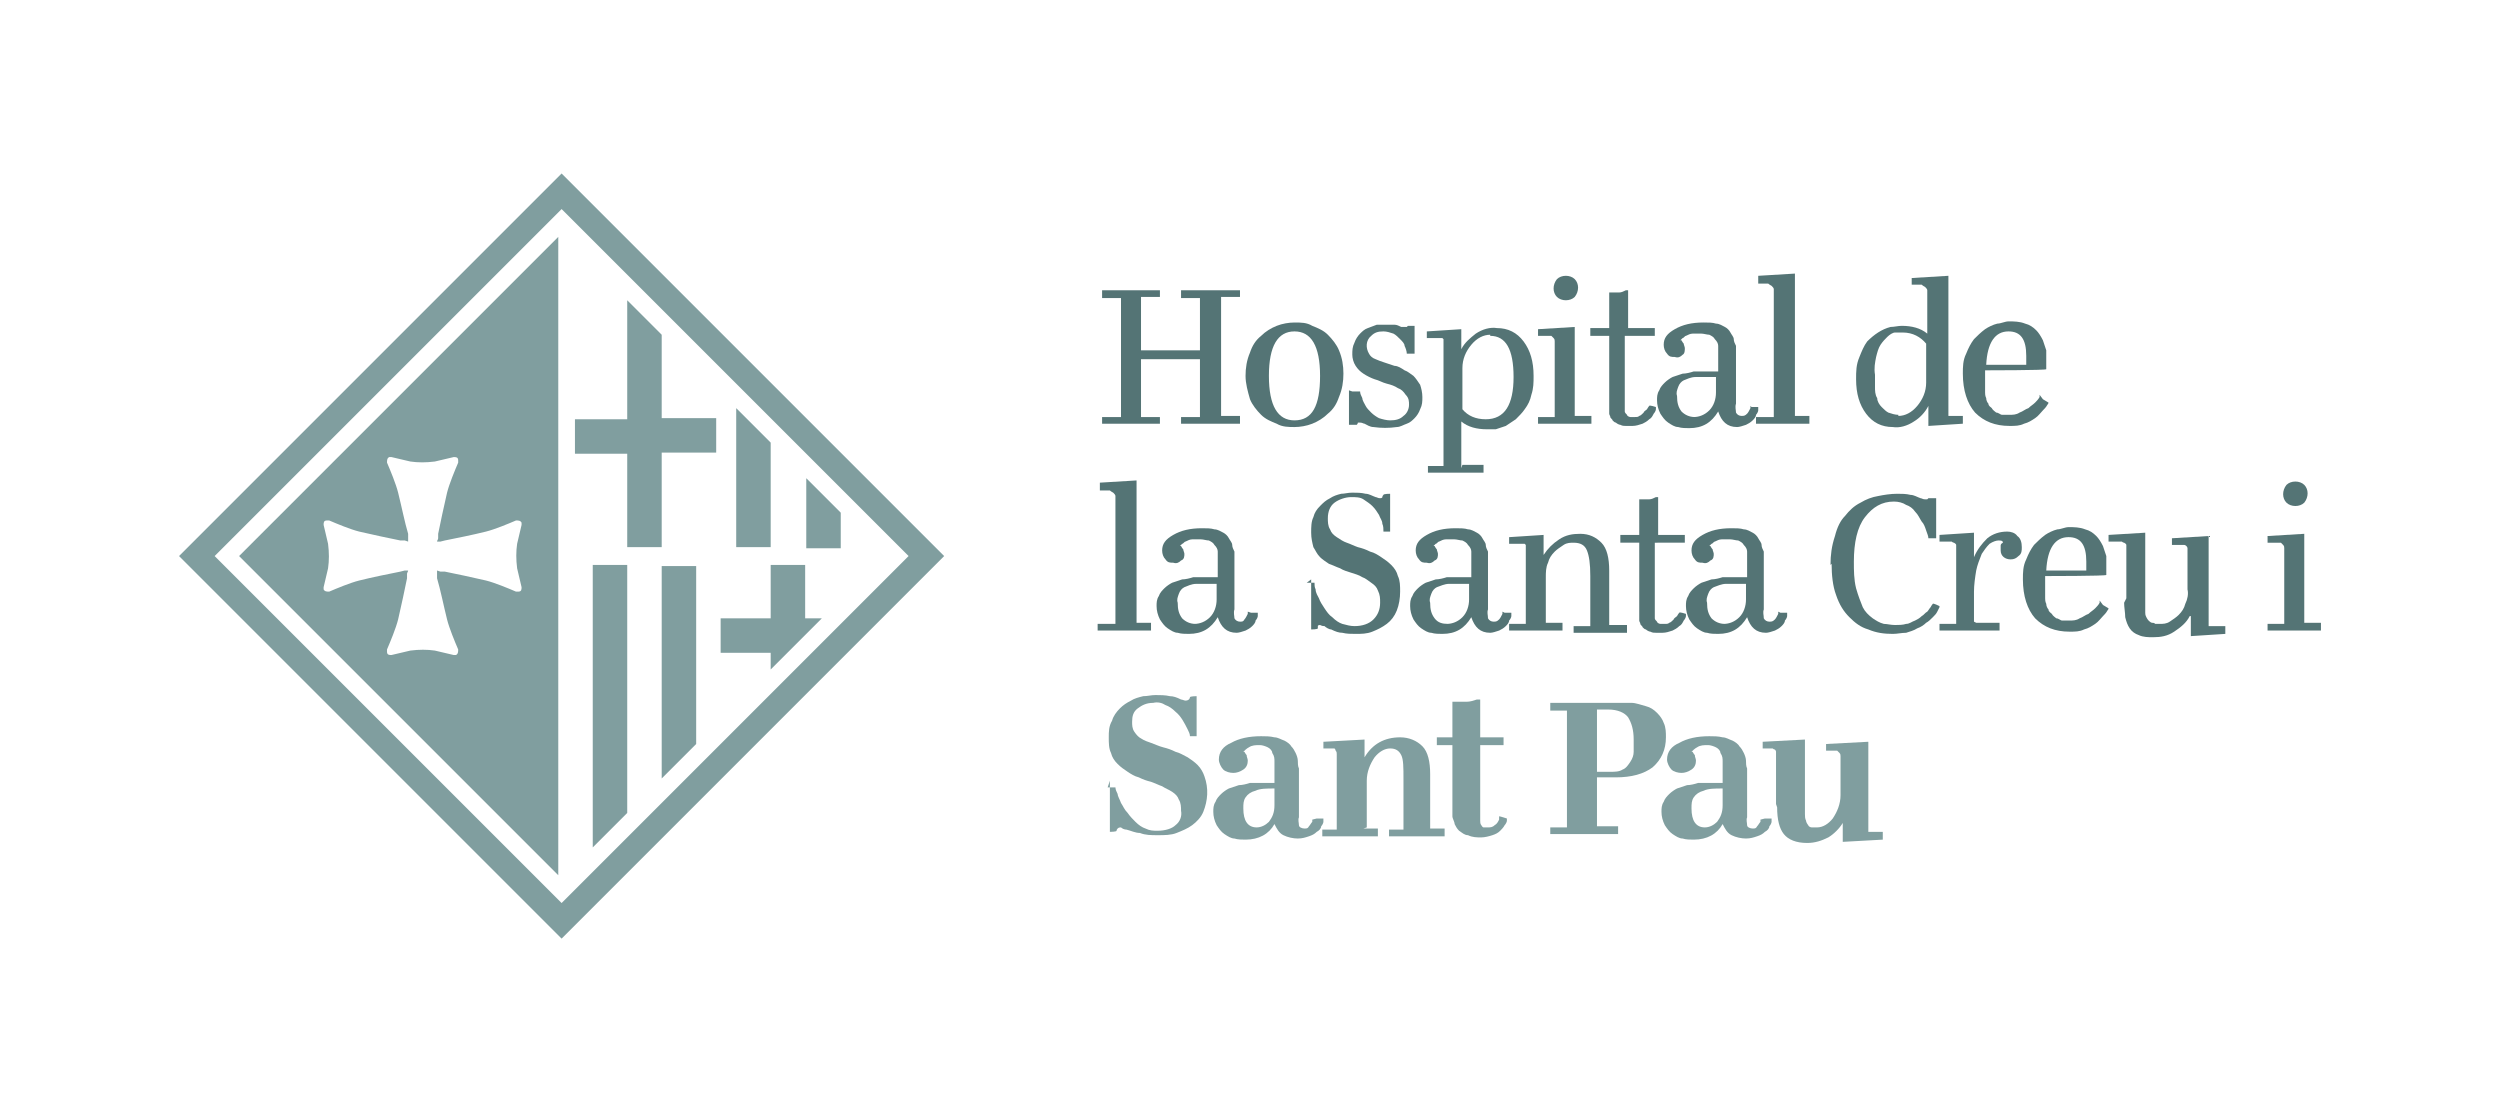 <svg xmlns="http://www.w3.org/2000/svg" id="Capa_1" viewBox="0 0 224.8 100"><defs><style>      .st0 {        fill: #809e9f;      }      .st1 {        fill: #547475;      }    </style></defs><path class="st0" d="M50.2,78.7V21.3l-28.7,28.7,28.7,28.7ZM29.6,46.8c.7.3,1.9.8,2.7,1,1.3.3,2.7.6,3.7.8h.4c0,0,.3.1.3.1,0-.1,0-.2,0-.3v-.4c-.3-1-.6-2.5-.9-3.7-.2-.8-.7-2-1-2.7,0-.2,0-.4.2-.5,0,0,.1,0,.2,0l1.7.4c.7.1,1.4.1,2.2,0l1.7-.4c.2,0,.4,0,.4.3,0,0,0,.1,0,.2-.3.7-.8,1.9-1,2.7-.3,1.3-.6,2.7-.8,3.7v.4c0,.1-.1.2-.1.3h.3c0,0,.4-.1.4-.1,1-.2,2.5-.5,3.7-.8.8-.2,2-.7,2.7-1,.2,0,.4,0,.5.2,0,0,0,.1,0,.2l-.4,1.7c-.1.7-.1,1.4,0,2.2l.4,1.7c0,.2,0,.4-.3.4,0,0-.1,0-.2,0-.7-.3-1.9-.8-2.7-1-1.3-.3-2.7-.6-3.7-.8h-.4c0,0-.3-.1-.3-.1,0,.1,0,.2,0,.3v.4c.3,1,.6,2.5.9,3.7.2.8.7,2,1,2.7,0,.2,0,.4-.2.5,0,0-.1,0-.2,0l-1.7-.4c-.7-.1-1.4-.1-2.2,0l-1.7.4c-.2,0-.4,0-.4-.3,0,0,0-.1,0-.2.3-.7.8-1.9,1-2.7.3-1.3.6-2.7.8-3.7v-.4c0-.1.1-.2.1-.3h-.3c0,0-.4.1-.4.1-1,.2-2.5.5-3.7.8-.8.2-2,.7-2.7,1-.2,0-.4,0-.5-.2,0,0,0-.1,0-.2l.4-1.7c.1-.7.1-1.4,0-2.2l-.4-1.7c0-.2,0-.4.3-.4,0,0,.1,0,.2,0Z"></path><path class="st0" d="M53.3,76.2l3.1-3.1v-22.3h-3.1v25.4Z"></path><path class="st0" d="M75.6,46.1l-3.1-3.1v6.3h3.1v-3.1Z"></path><path class="st0" d="M69.3,39.8l-3.1-3.1v12.5h3.1v-9.4Z"></path><path class="st0" d="M59.5,70l3.1-3.1v-16h-3.1v19.2Z"></path><path class="st0" d="M69.3,60.2l4.6-4.6h-1.5v-4.8h-3.1v4.8h-4.5v3.1h4.5v1.5Z"></path><path class="st0" d="M56.4,49.2h3.1v-8.5h4.9v-3.1h-4.9v-7.5l-3.1-3.1v10.7h-4.7v3.1h4.7v8.5Z"></path><path class="st0" d="M83.3,48.4l-31.2-31.2-1.6-1.6h0c0,0,0,0,0,0l-1.6,1.6-31.2,31.2-1.6,1.6,1.6,1.6,31.2,31.2,1.6,1.6h0c0,0,0,0,0,0l1.6-1.6,31.2-31.2,1.6-1.6-1.6-1.6ZM50.5,81.2l-31.2-31.2,31.2-31.2,31.2,31.2-31.2,31.2Z"></path><path class="st1" d="M104.3,37.5v.6c-.3,0-.8,0-1.4,0-.6,0-1.1,0-1.2,0s-.6,0-1.2,0c-.6,0-1.1,0-1.4,0v-.6h1.7v-10.7h-1.7v-.7c.3,0,.8,0,1.4,0,.6,0,1.1,0,1.2,0,.2,0,.6,0,1.2,0,.6,0,1.1,0,1.4,0v.6h-1.7v4.8h5.3v-4.7h-1.7v-.7c.3,0,.8,0,1.4,0,.7,0,1.1,0,1.3,0,.2,0,.6,0,1.2,0,.6,0,1.1,0,1.4,0v.6h-1.7v10.7h1.7v.7c-.3,0-.8,0-1.4,0-.6,0-1.1,0-1.2,0s-.6,0-1.3,0c-.7,0-1.1,0-1.4,0v-.6h1.7v-5.2h-5.3v5.2h1.7Z"></path><path class="st1" d="M116.4,38.4c-.5,0-1.1,0-1.6-.3-.5-.2-1-.4-1.4-.8-.4-.4-.8-.9-1-1.4-.2-.7-.4-1.4-.4-2.1,0-.7.1-1.4.4-2.1.2-.6.5-1.1,1-1.5.4-.4.9-.7,1.4-.9.5-.2,1.1-.3,1.6-.3.6,0,1.1,0,1.6.3.5.2,1,.4,1.4.8.4.4.8.9,1,1.4.3.7.4,1.4.4,2.1,0,.7-.1,1.4-.4,2.1-.2.6-.5,1.1-1,1.5-.4.4-.9.7-1.4.9-.5.2-1.1.3-1.6.3ZM116.4,37.8c1.6,0,2.3-1.3,2.3-4s-.8-4-2.3-4-2.3,1.3-2.3,4,.8,4,2.3,4h0Z"></path><path class="st1" d="M121.6,35.2h.7c0,.2.1.4.2.6,0,.2.2.5.3.7.1.2.3.4.5.6.2.2.5.4.7.5.3.1.7.2,1,.2.5,0,.9-.1,1.2-.4.3-.2.5-.6.5-1,0-.3,0-.6-.3-.9-.2-.3-.4-.5-.7-.6-.3-.2-.6-.3-1-.4-.4-.1-.7-.3-1.1-.4-.3-.1-.7-.3-1-.5-.3-.2-.5-.4-.7-.7-.2-.3-.3-.7-.3-1,0-.4,0-.7.2-1.1.1-.3.3-.6.5-.8.2-.2.4-.4.7-.5.3-.1.5-.2.8-.3.3,0,.5,0,.8,0,.3,0,.5,0,.8,0,.2,0,.4.1.6.2,0,0,.2,0,.3,0,0,0,.2,0,.2,0,0,0,0,0,.1-.1h0c0,0,.6,0,.6,0,0,.2,0,.4,0,.7,0,.3,0,.5,0,.7s0,.4,0,.6c0,.2,0,.3,0,.5h-.7c0-.2-.1-.5-.2-.7,0-.2-.2-.4-.4-.6-.2-.2-.4-.4-.6-.5-.3-.1-.6-.2-.9-.2-.5,0-.8.1-1.1.4-.5.4-.5,1.1-.2,1.6.1.2.3.4.6.5.2.1.5.2.8.3.3.1.6.2.9.3.3,0,.6.2.9.4.3.1.5.3.8.5.2.2.4.5.6.8.1.3.2.7.2,1.1,0,.4,0,.7-.2,1.1-.1.3-.3.6-.5.8-.2.2-.4.4-.7.5-.3.1-.6.3-.9.3-.7.1-1.4.1-2.1,0-.3,0-.6-.2-.8-.3-.1,0-.2-.1-.4-.1,0,0-.1,0-.2,0,0,0,0,.1-.1.2h0c0,0-.7,0-.7,0,0-.2,0-.5,0-.9,0-.3,0-.6,0-.9,0-.2,0-.4,0-.7,0-.2,0-.4,0-.6Z"></path><path class="st1" d="M131.5,41.8h1.9v.7c-.3,0-.7,0-1.2,0-.5,0-1,0-1.4,0-.4,0-.8,0-1.3,0-.5,0-.8,0-1.1,0v-.6h1.4v-10.7c0,0,0-.2,0-.3,0,0,0-.2,0-.2,0,0,0-.1,0-.2,0,0,0,0-.1-.1,0,0-.1,0-.2,0h-.2c0,0-.2,0-.3,0-.1,0-.2,0-.3,0h-.4v-.6l3.1-.2v1.8h0c.3-.6.8-1,1.3-1.4.6-.4,1.3-.6,1.9-.5,1,0,1.8.4,2.4,1.2.6.8.9,1.8.9,3.1,0,.6,0,1.1-.2,1.7-.1.5-.3.9-.6,1.3-.2.3-.5.6-.8.9-.3.2-.6.4-.9.6-.3.1-.6.2-.9.3-.3,0-.5,0-.8,0-.9,0-1.7-.2-2.3-.7h0v4.2ZM134,30.1c-.6,0-1.2.3-1.7.9-.5.6-.8,1.3-.8,2.1v3.7c.5.6,1.2.9,2.1.9,1.7,0,2.5-1.3,2.5-3.8s-.7-3.7-2.1-3.7Z"></path><path class="st1" d="M141.6,37.4h1.5v.7c-.3,0-.7,0-1.1,0-.5,0-.9,0-1.3,0s-.8,0-1.3,0c-.5,0-.8,0-1.1,0v-.6h1.5v-6.4c0-.1,0-.3,0-.4,0-.1,0-.2-.1-.3,0,0-.1-.1-.2-.2,0,0-.2,0-.3,0-.2,0-.3,0-.4,0,0,0-.3,0-.5,0v-.6l3.3-.2v8.1ZM140,26.7c-.4-.4-.4-1.1,0-1.6.2-.2.5-.3.8-.3.3,0,.6.1.8.3.4.4.4,1.1,0,1.6-.2.2-.5.3-.8.3-.3,0-.6-.1-.8-.3Z"></path><path class="st1" d="M146.1,30.2v5.1c0,.3,0,.5,0,.7,0,.1,0,.3,0,.5,0,.2,0,.3,0,.5,0,.1.1.2.2.3,0,.1.2.2.3.2.1,0,.3,0,.4,0,.2,0,.3,0,.4-.1.1,0,.3-.2.4-.3,0-.1.2-.2.3-.3,0,0,.1-.2.2-.3h0c0-.1.6.1.6.1,0,0,0,.1,0,.2,0,.1-.1.3-.2.4-.1.2-.2.4-.4.5-.2.2-.4.3-.6.4-.3.1-.6.2-.9.2-.2,0-.4,0-.6,0-.2,0-.3,0-.5-.1-.1,0-.3-.1-.4-.2-.1,0-.2-.1-.3-.2,0-.1-.2-.2-.2-.3,0-.1-.1-.2-.1-.3,0-.1,0-.3,0-.4,0-.1,0-.3,0-.4,0-.2,0-.3,0-.4,0-.1,0-.3,0-.4v-5.4h-1.7v-.7h1.7v-3.2c.3,0,.6,0,.9,0,.2,0,.4-.1.6-.2h.2c0,0,0,3.4,0,3.4h2.4v.7h-2.4Z"></path><path class="st1" d="M157.5,36.6h.6c0,.2,0,.3,0,.3,0,.1-.1.3-.2.4,0,.2-.2.4-.3.5-.2.2-.4.3-.6.4-.3.1-.6.2-.8.2-.9,0-1.4-.5-1.7-1.4h0c-.6,1-1.4,1.5-2.6,1.5-.3,0-.7,0-1-.1-.3,0-.6-.2-.9-.4-.3-.2-.5-.5-.7-.8-.2-.4-.3-.8-.3-1.2,0-.3,0-.6.2-.9.1-.3.3-.5.5-.7.2-.2.5-.4.7-.5.3-.1.6-.2.9-.3.3,0,.7-.1,1-.2.4,0,.8,0,1.1,0,.3,0,.7,0,1.1,0v-.5c0-.3,0-.7,0-1,0-.3,0-.5,0-.8,0-.2-.1-.4-.3-.6-.1-.2-.3-.3-.5-.4-.2,0-.5-.1-.7-.1-.3,0-.5,0-.8,0-.2,0-.4.1-.6.2-.1,0-.2.2-.3.2,0,0-.1.1-.2.2,0,0,0,0,.1,0,0,0,.1.2.2.3,0,.1.1.3.1.4,0,.2,0,.5-.2.6-.2.2-.4.3-.7.2-.3,0-.5,0-.7-.3-.2-.2-.3-.5-.3-.8,0-.6.3-1,1-1.4.7-.4,1.5-.6,2.6-.6.4,0,.8,0,1.1.1.3,0,.6.2.8.3.2.1.4.3.5.5.1.2.3.4.3.6,0,.2.1.4.2.6,0,.2,0,.4,0,.7,0,.2,0,.5,0,.7v3.8c-.1.3,0,.6,0,.8.1.2.3.3.5.3.2,0,.3,0,.5-.2.1-.1.2-.3.3-.5v-.2ZM152.3,37.5c.5,0,1-.2,1.4-.6s.6-1,.6-1.6v-1.4c-.6,0-1.2,0-1.8,0-.5,0-.8.2-1.1.3-.2.1-.4.3-.5.6-.1.3-.2.5-.1.8,0,.6.1,1,.4,1.4.3.3.7.5,1.2.5Z"></path><path class="st1" d="M161.2,37.4h1.5v.7c-.3,0-.7,0-1.1,0-.5,0-.9,0-1.3,0-.4,0-.8,0-1.3,0s-.8,0-1.1,0v-.6h1.6v-11c0-.2,0-.3,0-.5,0-.1-.1-.2-.2-.3,0,0-.2-.1-.3-.2-.1,0-.3,0-.4,0-.1,0-.3,0-.5,0v-.7l3.3-.2v12.8h0Z"></path><path class="st1" d="M175,37.4h1.5v.7l-3.1.2v-1.8h0c-.3.6-.8,1.1-1.3,1.4-.6.4-1.3.6-1.9.5-1,0-1.8-.4-2.4-1.2-.6-.8-.9-1.8-.9-3.1,0-.7,0-1.3.3-2,.2-.5.4-1,.7-1.4.6-.6,1.3-1.1,2.1-1.3.3,0,.7-.1,1-.1.9,0,1.7.2,2.3.7h0v-3.4c0-.2,0-.3,0-.5,0-.1-.1-.2-.2-.3,0,0-.2-.1-.3-.2-.1,0-.3,0-.4,0-.1,0-.3,0-.5,0v-.6l3.3-.2v12.8ZM170.7,37.4c.6,0,1.2-.3,1.7-.9.5-.6.8-1.3.8-2.1v-3.5c-.5-.6-1.2-1-2.1-1-.2,0-.5,0-.7,0-.2,0-.5.2-.7.4-.2.2-.4.4-.6.7-.2.3-.3.7-.4,1.1-.1.5-.2,1-.1,1.6,0,.4,0,.8,0,1.1,0,.3,0,.7.2,1,0,.3.2.6.4.8.2.2.4.4.6.5.3.1.6.2.9.2Z"></path><path class="st1" d="M183.7,35.9l.5.3c0,0,0,.1-.1.2-.1.2-.3.4-.4.5-.2.2-.4.5-.7.7-.3.2-.6.4-1,.5-.4.2-.8.2-1.3.2-1.3,0-2.3-.4-3.1-1.2-.7-.8-1.1-2-1.1-3.5,0-.6,0-1.2.3-1.8.2-.5.4-.9.7-1.3.3-.3.6-.6,1-.9.3-.2.7-.4,1.1-.5.3,0,.7-.2,1-.2.5,0,1,0,1.5.2.4.1.7.3,1,.6.2.2.4.5.6.9.1.3.2.6.3.9,0,.3,0,.5,0,.8s0,.3,0,.5c0,.2,0,.3,0,.4h0c0,.1-5.5.1-5.5.1v.9c0,.1,0,.3,0,.5,0,.2,0,.4,0,.6,0,.1,0,.3.1.5,0,.2.1.4.2.5,0,.2.2.3.3.4.1.2.3.3.4.4.2,0,.4.2.5.2.2,0,.5,0,.7,0,.3,0,.6,0,.9-.2.3-.1.5-.3.8-.4.2-.2.4-.3.6-.5.1-.1.3-.3.4-.5v-.2ZM180.6,29.8c-1.2,0-1.9,1-2,3h3.6c0-.3,0-.5,0-.8,0-1.5-.5-2.2-1.6-2.2Z"></path><path class="st1" d="M102,56h1.5v.7c-.3,0-.7,0-1.1,0-.5,0-.9,0-1.3,0s-.8,0-1.3,0c-.5,0-.8,0-1.1,0v-.6h1.6v-11c0-.2,0-.3,0-.5,0-.1-.1-.2-.2-.3,0,0-.2-.1-.3-.2-.1,0-.3,0-.4,0-.1,0-.3,0-.5,0v-.7l3.3-.2v12.8Z"></path><path class="st1" d="M112.5,55.1h.6c0,.2,0,.3,0,.3,0,.1-.1.3-.2.4,0,.2-.2.4-.3.5-.2.2-.4.3-.6.4-.3.1-.6.2-.8.2-.9,0-1.4-.5-1.7-1.4h0c-.6,1-1.4,1.5-2.6,1.5-.3,0-.7,0-1-.1-.3,0-.6-.2-.9-.4-.3-.2-.5-.5-.7-.8-.2-.4-.3-.8-.3-1.2,0-.3,0-.6.2-.9.1-.3.3-.5.5-.7.2-.2.5-.4.7-.5.3-.1.6-.2.9-.3.3,0,.7-.1,1-.2.4,0,.8,0,1.1,0,.3,0,.7,0,1.1,0v-.5c0-.3,0-.7,0-1,0-.3,0-.5,0-.8,0-.2-.1-.4-.3-.6-.1-.2-.3-.3-.5-.4-.2,0-.5-.1-.7-.1-.3,0-.5,0-.8,0-.2,0-.4.1-.6.2-.1,0-.2.2-.3.2,0,0-.1.1-.2.2,0,0,0,0,.1,0,0,0,.1.2.2.3,0,.1.1.3.1.4,0,.2,0,.5-.3.6-.2.2-.4.3-.7.2-.3,0-.5,0-.7-.3-.2-.2-.3-.5-.3-.8,0-.6.3-1,1-1.4s1.5-.6,2.6-.6c.4,0,.8,0,1.1.1.3,0,.6.2.8.3.2.1.4.3.5.5.1.2.3.4.3.6,0,.2.1.4.2.6,0,.2,0,.4,0,.7,0,.2,0,.5,0,.7v3.8c-.1.3,0,.6,0,.8.1.2.3.3.5.3.2,0,.3,0,.4-.2.1-.1.2-.3.3-.5v-.2ZM107.4,56.1c.5,0,1-.2,1.4-.6.4-.4.6-1,.6-1.6v-1.4c-.6,0-1.2,0-1.8,0-.5,0-.8.2-1.1.3-.2.1-.4.3-.5.6-.1.3-.2.5-.1.8,0,.6.1,1,.4,1.4.3.3.7.5,1.2.5h0Z"></path><path class="st1" d="M117.5,52.4h.7c0,.2,0,.4.1.6,0,.3.2.6.3.8.1.3.3.6.5.9.2.3.4.6.7.8.3.3.6.5.9.6.4.1.7.2,1.1.2.7,0,1.3-.2,1.7-.6.4-.4.6-.9.6-1.5,0-.4,0-.7-.2-1.1-.1-.3-.3-.5-.6-.7-.3-.2-.5-.4-.8-.5-.3-.2-.7-.3-1-.4-.3-.1-.7-.2-1-.4-.3-.1-.7-.3-1-.4-.3-.2-.6-.4-.8-.6-.3-.3-.4-.6-.6-.9-.1-.4-.2-.8-.2-1.3,0-.5,0-1,.2-1.4.1-.4.3-.7.6-1,.3-.3.5-.5.9-.7.3-.2.6-.3,1-.4.3,0,.6-.1,1-.1.4,0,.8,0,1.2.1.3,0,.6.2.9.3.1,0,.2.1.4.1,0,0,.2,0,.2-.1,0,0,0-.1.1-.2h0c0-.1.6-.1.6-.1,0,.2,0,.5,0,.8,0,.3,0,.6,0,.8,0,.3,0,.7,0,1,0,.4,0,.7,0,.8h-.6c0-.2,0-.5-.1-.7,0-.3-.2-.5-.3-.8-.2-.3-.3-.5-.6-.8-.2-.2-.5-.4-.8-.6-.3-.2-.7-.2-1.1-.2-.5,0-1.1.2-1.5.5-.4.3-.6.8-.6,1.4,0,.3,0,.7.2,1,.1.3.3.5.6.7.3.2.6.4.9.5.3.1.7.3,1,.4.4.1.7.2,1.1.4.4.1.7.3,1,.5.3.2.6.4.9.7.3.3.5.6.6,1,.2.4.2.9.2,1.4,0,.6-.1,1.2-.3,1.7-.2.5-.5.9-.9,1.2-.4.3-.8.5-1.3.7-.5.2-1,.2-1.5.2-.4,0-.8,0-1.2-.1-.3,0-.6-.1-1-.3-.2,0-.5-.2-.6-.3-.1,0-.2,0-.4-.1,0,0-.2,0-.2.1,0,0,0,.2,0,.2h0c0,.1-.6.1-.6.1,0-.3,0-.7,0-1.2,0-.5,0-.9,0-1.2s0-.7,0-1.1,0-.7,0-1Z"></path><path class="st1" d="M135.3,55.1h.6c0,.2,0,.3,0,.3,0,.1-.1.3-.2.4,0,.2-.2.4-.3.5-.2.2-.4.3-.6.4-.3.1-.6.2-.8.2-.9,0-1.4-.5-1.7-1.4h0c-.6,1-1.4,1.5-2.6,1.5-.3,0-.7,0-1-.1-.3,0-.6-.2-.9-.4-.3-.2-.5-.5-.7-.8-.2-.4-.3-.8-.3-1.2,0-.3,0-.6.2-.9.1-.3.3-.5.5-.7.2-.2.5-.4.7-.5.3-.1.6-.2.9-.3.3,0,.7-.1,1-.2.4,0,.8,0,1.1,0s.7,0,1.1,0v-.5c0-.3,0-.7,0-1,0-.3,0-.5,0-.8,0-.2-.1-.4-.3-.6-.1-.2-.3-.3-.5-.4-.2,0-.5-.1-.7-.1-.3,0-.5,0-.8,0-.2,0-.4.1-.6.2-.1,0-.2.2-.3.2,0,0-.1.1-.2.2,0,0,0,0,.1,0,0,0,.1.2.2.3,0,.1.1.3.1.4,0,.2,0,.5-.3.6-.2.2-.4.3-.7.2-.3,0-.5,0-.7-.3-.2-.2-.3-.5-.3-.8,0-.6.3-1,1-1.4s1.5-.6,2.6-.6c.4,0,.8,0,1.1.1.3,0,.6.2.8.3.2.1.4.3.5.5.1.2.3.4.3.6,0,.2.1.4.2.6,0,.2,0,.4,0,.7,0,.2,0,.5,0,.7v3.8c-.1.3,0,.5,0,.8.1.2.3.3.5.3.2,0,.3,0,.5-.2.1-.1.2-.3.3-.5v-.2ZM130.1,56.1c.5,0,1-.2,1.4-.6.4-.4.6-1,.6-1.6v-1.4c-.6,0-1.2,0-1.8,0-.4,0-.8.2-1.1.3-.2.1-.4.3-.5.6-.1.3-.2.5-.1.8,0,.6.1,1,.4,1.4s.7.5,1.2.5Z"></path><path class="st1" d="M139,56h1.5v.7c-.3,0-.7,0-1.1,0-.5,0-.9,0-1.3,0s-.8,0-1.3,0c-.5,0-.8,0-1.1,0v-.6h1.5v-6.4c0-.1,0-.2,0-.3,0,0,0-.2,0-.2,0,0,0-.1,0-.2,0,0,0,0-.1-.1,0,0-.1,0-.2,0,0,0-.2,0-.2,0,0,0-.2,0-.3,0-.1,0-.2,0-.3,0h-.4v-.6l3.1-.2v1.8h0c.4-.6.8-1,1.4-1.4.6-.4,1.2-.5,1.9-.5.8,0,1.4.3,1.9.8.5.5.7,1.4.7,2.5v4.9h1.6v.7c-.3,0-.7,0-1.1,0-.5,0-.9,0-1.3,0s-.8,0-1.3,0c-.5,0-.8,0-1.1,0v-.6h1.5v-4.5c0-1.1-.1-1.8-.3-2.3-.2-.5-.6-.7-1.2-.7-.3,0-.6,0-.9.2-.3.2-.6.4-.8.6-.3.3-.5.6-.6,1-.2.4-.2.9-.2,1.3v4.2Z"></path><path class="st1" d="M148.8,48.8v5.1c0,.3,0,.5,0,.7,0,.1,0,.3,0,.5,0,.2,0,.3,0,.5,0,.1.1.2.2.3,0,.1.2.2.3.2.1,0,.3,0,.4,0,.2,0,.3,0,.4-.1.1,0,.3-.2.4-.3,0-.1.2-.2.3-.3,0,0,.1-.2.2-.3h0c0-.1.6.1.6.1,0,0,0,.1,0,.2,0,.1-.1.3-.2.4-.1.2-.2.4-.4.5-.2.2-.4.3-.6.4-.3.1-.6.2-.9.2-.2,0-.4,0-.6,0-.2,0-.3,0-.5-.1-.1,0-.3-.1-.4-.2-.1,0-.2-.1-.3-.2,0-.1-.2-.2-.2-.3,0-.1-.1-.2-.1-.3,0-.1,0-.3,0-.4,0-.1,0-.3,0-.4,0-.2,0-.3,0-.4,0-.1,0-.3,0-.4v-5.4h-1.7v-.7h1.7v-3.2c.3,0,.6,0,.9,0,.2,0,.4-.1.6-.2h.2c0,0,0,3.4,0,3.4h2.4v.7h-2.4Z"></path><path class="st1" d="M160.1,55.1h.6c0,.2,0,.3,0,.3,0,.1-.1.3-.2.4,0,.2-.2.4-.3.5-.2.2-.4.3-.6.4-.3.1-.6.2-.8.2-.9,0-1.4-.5-1.7-1.4h0c-.6,1-1.4,1.5-2.6,1.5-.3,0-.7,0-1-.1-.3,0-.6-.2-.9-.4-.3-.2-.5-.5-.7-.8-.2-.4-.3-.8-.3-1.2,0-.3,0-.6.2-.9.1-.3.3-.5.5-.7.2-.2.5-.4.7-.5.3-.1.6-.2.9-.3.3,0,.7-.1,1-.2.4,0,.8,0,1.1,0s.7,0,1.1,0v-.5c0-.3,0-.7,0-1,0-.3,0-.5,0-.8,0-.2-.1-.4-.3-.6-.1-.2-.3-.3-.5-.4-.2,0-.5-.1-.7-.1-.3,0-.5,0-.8,0-.2,0-.4.1-.6.2-.1,0-.2.2-.3.2,0,0-.1.1-.2.2,0,0,0,0,.1,0,0,0,.1.2.2.3,0,.1.1.3.1.4,0,.2,0,.5-.3.6-.2.2-.4.3-.7.2-.3,0-.5,0-.7-.3-.2-.2-.3-.5-.3-.8,0-.6.3-1,1-1.4s1.5-.6,2.6-.6c.4,0,.8,0,1.1.1.3,0,.6.2.8.3.2.1.4.3.5.5.1.2.3.4.3.6,0,.2.1.4.2.6,0,.2,0,.4,0,.7,0,.2,0,.5,0,.7v3.8c-.1.3,0,.5,0,.8.1.2.3.3.5.3.2,0,.3,0,.5-.2.1-.1.2-.3.3-.5v-.2ZM155,56.1c.5,0,1-.2,1.4-.6.4-.4.6-1,.6-1.6v-1.4c-.6,0-1.2,0-1.8,0-.4,0-.8.2-1.1.3-.2.1-.4.3-.5.6-.1.3-.2.5-.1.8,0,.6.1,1,.4,1.4.3.3.7.5,1.2.5Z"></path><path class="st1" d="M164.6,50.8c0-.9.1-1.7.4-2.6.2-.8.5-1.4.9-1.8.4-.5.8-.9,1.4-1.2.5-.3,1-.5,1.6-.6.5-.1,1.1-.2,1.7-.2.4,0,.8,0,1.2.1.3,0,.6.2.9.3.1,0,.2.1.4.1,0,0,.1,0,.2,0,0,0,0,0,.1-.1h0c0,0,.7,0,.7,0,0,.2,0,.5,0,.8,0,.3,0,.6,0,.8,0,.4,0,.7,0,1.1,0,.4,0,.7,0,.9h-.7c0-.2-.1-.4-.2-.7-.1-.3-.2-.6-.4-.8-.2-.3-.3-.6-.6-.9-.2-.3-.5-.5-.8-.6-.3-.2-.7-.3-1.1-.3-1.1,0-1.9.5-2.6,1.4s-1,2.3-1,4c0,.8,0,1.6.2,2.4.2.7.4,1.2.6,1.7.2.4.5.7.9,1,.3.2.6.4,1,.5.3,0,.6.1,1,.1.3,0,.7,0,1-.1.3,0,.5-.2.8-.3.2-.1.4-.2.6-.4.2-.1.3-.3.5-.4.1-.1.2-.3.3-.4,0,0,.1-.2.2-.3h0c0-.1.6.2.6.2,0,0,0,0,0,.1,0,0-.1.2-.2.4-.1.2-.2.3-.4.5-.2.2-.4.4-.6.5-.2.2-.5.4-.8.5-.3.2-.7.3-1,.4-.4,0-.8.1-1.2.1-.8,0-1.5-.1-2.2-.4-.7-.2-1.2-.6-1.7-1.1-.5-.5-.9-1.1-1.2-2-.3-.8-.4-1.8-.4-2.8Z"></path><path class="st1" d="M177.7,56h2.1v.7c-.3,0-.7,0-1.4,0-.6,0-1.2,0-1.6,0s-.8,0-1.3,0c-.5,0-.8,0-1.1,0v-.6h1.5v-6.4c0-.1,0-.3,0-.4,0,0,0-.2,0-.3,0,0,0-.1-.2-.2,0,0-.1,0-.2-.1,0,0-.2,0-.3,0h-.3s-.5,0-.5,0v-.6l3.1-.2v2.2h0c.3-.7.7-1.2,1.2-1.7.5-.4,1.1-.6,1.8-.6.3,0,.7.1.9.4.3.2.4.6.4,1,0,.3,0,.6-.3.8-.2.2-.4.3-.7.3-.5,0-.9-.3-.9-.8h0c0-.2,0-.3,0-.4,0-.1,0-.2.2-.3h0c0-.2-.2-.2-.4-.2s-.5.1-.8.3c-.3.3-.5.6-.7.9-.2.5-.4,1-.5,1.5-.1.6-.2,1.3-.2,1.9v2.7Z"></path><path class="st1" d="M189.1,54.4l.5.3c0,0,0,.1-.1.2-.1.2-.3.4-.4.5-.2.2-.4.5-.7.7-.3.2-.6.4-1,.5-.4.2-.8.2-1.3.2-1.3,0-2.3-.4-3.1-1.2-.7-.8-1.1-2-1.1-3.5,0-.6,0-1.2.3-1.8.2-.5.4-.9.7-1.3.3-.3.6-.6,1-.9.3-.2.7-.4,1.1-.5.3,0,.7-.2,1-.2.5,0,1,0,1.5.2.4.1.7.3,1,.6.2.2.4.5.6.9.1.3.2.6.3.9,0,.3,0,.5,0,.8s0,.3,0,.5c0,.2,0,.3,0,.4h0c0,.1-5.5.1-5.5.1v.9c0,.1,0,.3,0,.5,0,.2,0,.4,0,.6,0,.1,0,.3.1.5,0,.2.1.4.2.5,0,.2.2.3.3.4.1.2.3.3.4.4.2,0,.4.2.5.2.2,0,.5,0,.7,0,.3,0,.6,0,.9-.2.3-.1.5-.3.8-.4.2-.2.4-.3.6-.5.1-.1.3-.3.4-.5v-.2ZM186,48.3c-1.2,0-1.9,1-2,3h3.6c0-.3,0-.5,0-.8,0-1.5-.5-2.2-1.6-2.2Z"></path><path class="st1" d="M191.2,53.8v-4.1c0-.1,0-.3,0-.4,0,0,0-.2,0-.3,0,0,0-.1-.2-.2,0,0-.1,0-.2-.1,0,0-.2,0-.3,0h-.4s-.5,0-.5,0v-.6l3.3-.2v5.8c0,.1,0,.3,0,.5,0,.2,0,.3,0,.5,0,.1,0,.2,0,.4,0,.1,0,.2.1.4,0,0,.1.2.2.3,0,0,.2.2.3.2.1,0,.2,0,.3.1.1,0,.3,0,.4,0,.3,0,.6,0,.9-.2.3-.2.6-.4.8-.6.3-.3.5-.6.6-1,.2-.4.3-.9.2-1.3v-3.1c0-.1,0-.2,0-.3,0,0,0-.2,0-.3,0,0,0-.1-.1-.2,0,0-.1-.1-.2-.1,0,0-.2,0-.2,0,0,0-.2,0-.3,0-.1,0-.2,0-.3,0h-.3v-.6l3.3-.2v8.1h1.5v.7l-3.1.2v-1.8h-.1c-.3.6-.8,1-1.4,1.4-.6.4-1.2.5-1.9.5-.4,0-.9,0-1.3-.2-.3-.1-.6-.3-.8-.6-.2-.3-.3-.6-.4-1,0-.4-.1-.9-.1-1.3Z"></path><path class="st1" d="M207.2,56h1.5v.7c-.3,0-.7,0-1.1,0-.5,0-.9,0-1.3,0-.4,0-.8,0-1.3,0-.5,0-.8,0-1.1,0v-.6h1.5v-6.4c0-.1,0-.3,0-.4,0-.1,0-.2-.1-.3,0,0-.1-.1-.2-.2,0,0-.2,0-.3,0-.2,0-.3,0-.4,0,0,0-.3,0-.5,0v-.6l3.3-.2v8.1ZM205.6,45.2c-.4-.4-.4-1.1,0-1.6.2-.2.5-.3.8-.3.3,0,.6.1.8.3.4.4.4,1.1,0,1.6-.2.2-.5.3-.8.3-.3,0-.6-.1-.8-.3Z"></path><path class="st0" d="M99.6,70.8h.7c0,.2.1.4.2.6,0,.2.2.5.3.8.2.3.3.6.6.9.2.3.5.6.7.8.3.3.6.5.9.6.4.2.7.2,1.1.2.7,0,1.3-.2,1.6-.5.4-.3.6-.8.5-1.3,0-.3,0-.7-.2-1-.1-.3-.3-.5-.6-.7-.3-.2-.6-.3-.9-.5-.3-.1-.7-.3-1-.4-.4-.1-.7-.2-1.1-.4-.4-.1-.7-.3-1-.5-.3-.2-.6-.4-.9-.7-.3-.3-.5-.6-.6-1-.2-.4-.2-.9-.2-1.4,0-.5,0-1,.3-1.5.1-.4.4-.8.7-1.1.3-.3.6-.5,1-.7.3-.2.7-.3,1.1-.4.4,0,.7-.1,1.1-.1.4,0,.9,0,1.3.1.3,0,.6.1,1,.3.1,0,.3.1.4.1,0,0,.2,0,.3-.1,0,0,.1-.1.1-.2h0c0-.1.6-.1.6-.1,0,.2,0,.5,0,.8,0,.4,0,.6,0,.8,0,.3,0,.7,0,1.1,0,.4,0,.7,0,.9h-.6c0-.2-.1-.4-.2-.6-.3-.6-.6-1.2-1.1-1.6-.3-.3-.6-.5-.9-.6-.3-.2-.7-.3-1.1-.2-.6,0-1,.2-1.4.5-.4.3-.5.7-.5,1.2,0,.3,0,.6.2.9.2.3.4.5.6.6.3.2.6.3.9.4.3.1.7.3,1.1.4.4.1.7.2,1.1.4.4.1.7.3,1.1.5.3.2.6.4.9.7.3.3.5.7.6,1,.4,1.1.3,2.2-.1,3.2-.2.5-.6.9-1,1.2-.4.3-.9.5-1.4.7-.5.2-1.1.2-1.7.2-.6,0-1.1,0-1.6-.2-.4,0-.8-.2-1.2-.3-.2,0-.4-.1-.5-.2-.1,0-.2,0-.3.1,0,0-.1.1-.1.2h0c0,.1-.6.1-.6.1,0-.3,0-.7,0-1.2,0-.5,0-.9,0-1.2s0-.7,0-1.1c0-.5,0-.8,0-1.1Z"></path><path class="st0" d="M118.4,73.6h.6c0,.2,0,.3,0,.3,0,.1-.1.3-.2.4,0,.2-.2.4-.4.5-.2.2-.4.3-.7.4-.3.1-.6.2-1,.2-.4,0-.9-.1-1.3-.3-.4-.2-.6-.6-.8-1h0c-.5.9-1.4,1.4-2.6,1.4-.3,0-.7,0-1-.1-.3,0-.6-.2-.9-.4-.3-.2-.5-.5-.7-.8-.2-.4-.3-.8-.3-1.2,0-.3,0-.6.2-.9.1-.3.3-.5.5-.7.2-.2.5-.4.7-.5.3-.1.6-.2.9-.3.3,0,.7-.1,1-.2.4,0,.8,0,1.1,0,.3,0,.7,0,1.1,0v-.9c0-.3,0-.7,0-1,0-.3,0-.5-.2-.8,0-.2-.2-.4-.4-.5-.2-.1-.5-.2-.7-.2-.4,0-.7,0-1,.2-.2.1-.4.3-.5.4,0,0,0,0,.1,0,0,0,.1.2.2.3,0,.2.1.3.1.5,0,.3-.1.6-.4.8-.3.2-.6.3-.9.3-.3,0-.7-.1-.9-.3-.2-.2-.4-.6-.4-.9,0-.7.4-1.2,1.1-1.5.7-.4,1.6-.6,2.7-.6.4,0,.8,0,1.2.1.3,0,.6.2.9.3.2.1.5.3.6.5.2.2.3.4.4.6.1.2.2.5.2.7,0,.2,0,.5.1.7,0,.2,0,.5,0,.8v3.6c-.1.2,0,.5,0,.7,0,.2.3.3.5.3.2,0,.3,0,.4-.2.1-.1.2-.3.3-.4v-.2ZM113,74.4c.4,0,.8-.2,1.1-.5.3-.4.5-.8.5-1.5v-1.5c-.7,0-1.3,0-1.7.2-.4.1-.7.3-.9.6-.2.3-.2.6-.2,1,0,1.1.4,1.7,1.2,1.7h0Z"></path><path class="st0" d="M122.6,74.5h1.3v.7c-.3,0-.7,0-1.2,0-.5,0-.9,0-1.3,0-.4,0-.8,0-1.3,0-.5,0-.9,0-1.2,0v-.6h1.3v-6.4c0-.1,0-.3,0-.4,0-.1,0-.2-.1-.3,0,0,0-.1-.1-.2,0,0-.2,0-.3,0-.1,0-.2,0-.3,0h-.4v-.6l3.7-.2v1.6h0c.7-1.2,1.8-1.8,3.2-1.8.8,0,1.5.3,2,.8.5.5.7,1.4.7,2.5v4.9h1.3v.7c-.3,0-.7,0-1.2,0-.5,0-1,0-1.3,0s-.8,0-1.3,0c-.5,0-.9,0-1.2,0v-.6h1.3v-4.5c0-1.1,0-1.8-.2-2.2-.2-.4-.5-.6-1-.6s-1,.3-1.4.8c-.4.6-.7,1.3-.7,2.1v4.2Z"></path><path class="st0" d="M133.1,67.3v5.4c0,.3,0,.5,0,.6,0,.2,0,.3,0,.5,0,.1,0,.3.1.4,0,0,.1.2.2.2.1,0,.3,0,.4,0,.2,0,.4,0,.6-.2.2-.1.3-.3.4-.5v-.3c.1,0,.7.2.7.2,0,0,0,.1,0,.2,0,.1-.1.3-.2.4-.1.2-.3.4-.4.5-.2.2-.4.3-.7.4-.3.1-.7.2-1,.2-.4,0-.8,0-1.2-.2-.3,0-.5-.2-.8-.4-.2-.2-.3-.4-.4-.6,0-.2-.2-.5-.2-.7,0-.3,0-.6,0-.9v-5.5h-1.4v-.7h1.4v-3.2c.4,0,.8,0,1.3,0,.3,0,.6-.1.9-.2h.3c0,0,0,3.4,0,3.4h2.1v.7h-2.1Z"></path><path class="st0" d="M140.9,63.9h-1.5v-.7c.3,0,.8,0,1.4,0,.7,0,1.1,0,1.4,0s.7,0,1.4,0,1.3,0,1.6,0c.5,0,1,0,1.5,0,.4,0,.9.2,1.3.3.4.1.7.3,1,.6.3.3.5.6.6.9.2.4.2.9.2,1.3,0,1.1-.4,2-1.2,2.7-.8.6-1.9.9-3.3.9h-1.7v4.4h1.9v.7c-.2,0-.8,0-1.5,0-.8,0-1.4,0-1.8,0-.3,0-.8,0-1.4,0-.7,0-1.2,0-1.4,0v-.6h1.5v-10.7h0ZM143.6,63.8v5.6h1.2c.4,0,.8,0,1.1-.2.3-.1.5-.4.7-.7.2-.3.3-.6.3-.9,0-.4,0-.8,0-1.1,0-.9-.2-1.5-.5-2-.3-.4-.9-.7-1.8-.7h-1.1Z"></path><path class="st0" d="M158.7,73.6h.6c0,.2,0,.3,0,.3,0,.1-.1.3-.2.4,0,.2-.2.4-.4.5-.2.2-.4.3-.7.4-.3.1-.6.2-1,.2-.4,0-.9-.1-1.3-.3-.4-.2-.6-.6-.8-1h0c-.5.9-1.4,1.4-2.6,1.4-.3,0-.7,0-1-.1-.3,0-.6-.2-.9-.4-.3-.2-.5-.5-.7-.8-.2-.4-.3-.8-.3-1.2,0-.3,0-.6.2-.9.1-.3.3-.5.5-.7.2-.2.5-.4.7-.5.3-.1.6-.2.9-.3.3,0,.7-.1,1-.2.4,0,.8,0,1.1,0,.3,0,.7,0,1.1,0v-.9c0-.3,0-.7,0-1,0-.3,0-.5-.2-.8,0-.2-.2-.4-.4-.5-.2-.1-.5-.2-.7-.2-.4,0-.7,0-1,.2-.2.1-.4.3-.5.4,0,0,0,0,.1,0,0,0,.1.2.2.3,0,.2.1.3.1.5,0,.3-.1.6-.4.8-.3.2-.6.3-.9.3-.3,0-.7-.1-.9-.3-.2-.2-.4-.6-.4-.9,0-.7.4-1.2,1.1-1.5.7-.4,1.6-.6,2.7-.6.4,0,.8,0,1.2.1.3,0,.6.2.9.3.2.1.5.3.6.5.2.2.3.4.4.6.1.2.2.5.2.7,0,.2,0,.5.1.7,0,.2,0,.5,0,.8v3.6c-.1.2,0,.5,0,.7,0,.2.3.3.5.3.2,0,.3,0,.4-.2.1-.1.2-.3.3-.4v-.2ZM153.3,74.4c.4,0,.8-.2,1.1-.5.3-.4.5-.8.5-1.5v-1.5c-.7,0-1.3,0-1.7.2-.4.1-.7.3-.9.6-.2.3-.2.6-.2,1,0,1.1.4,1.7,1.2,1.7Z"></path><path class="st0" d="M159.7,72.3v-4c0-.1,0-.3,0-.4,0-.1,0-.2,0-.3,0,0,0-.1-.1-.2,0,0-.1,0-.2-.1,0,0-.2,0-.2,0-.1,0-.2,0-.3,0,0,0-.2,0-.4,0v-.6l3.8-.2v5.2c0,.4,0,.6,0,.8,0,.2,0,.4,0,.7,0,.2,0,.4.1.6,0,.1.1.3.2.4,0,.1.2.2.3.2.2,0,.3,0,.5,0,.5,0,1-.3,1.4-.8.4-.6.7-1.3.7-2.1v-3.1c0-.1,0-.3,0-.4,0-.1,0-.2-.1-.3,0,0-.1-.1-.2-.2,0,0-.2,0-.3,0,0,0-.2,0-.3,0h-.4v-.6l3.8-.2v8.1h1.3v.7l-3.6.2v-1.7h0c-.3.5-.8,1-1.3,1.3-.6.3-1.2.5-1.9.5-1,0-1.7-.3-2.1-.8-.4-.5-.6-1.3-.6-2.4Z"></path></svg>